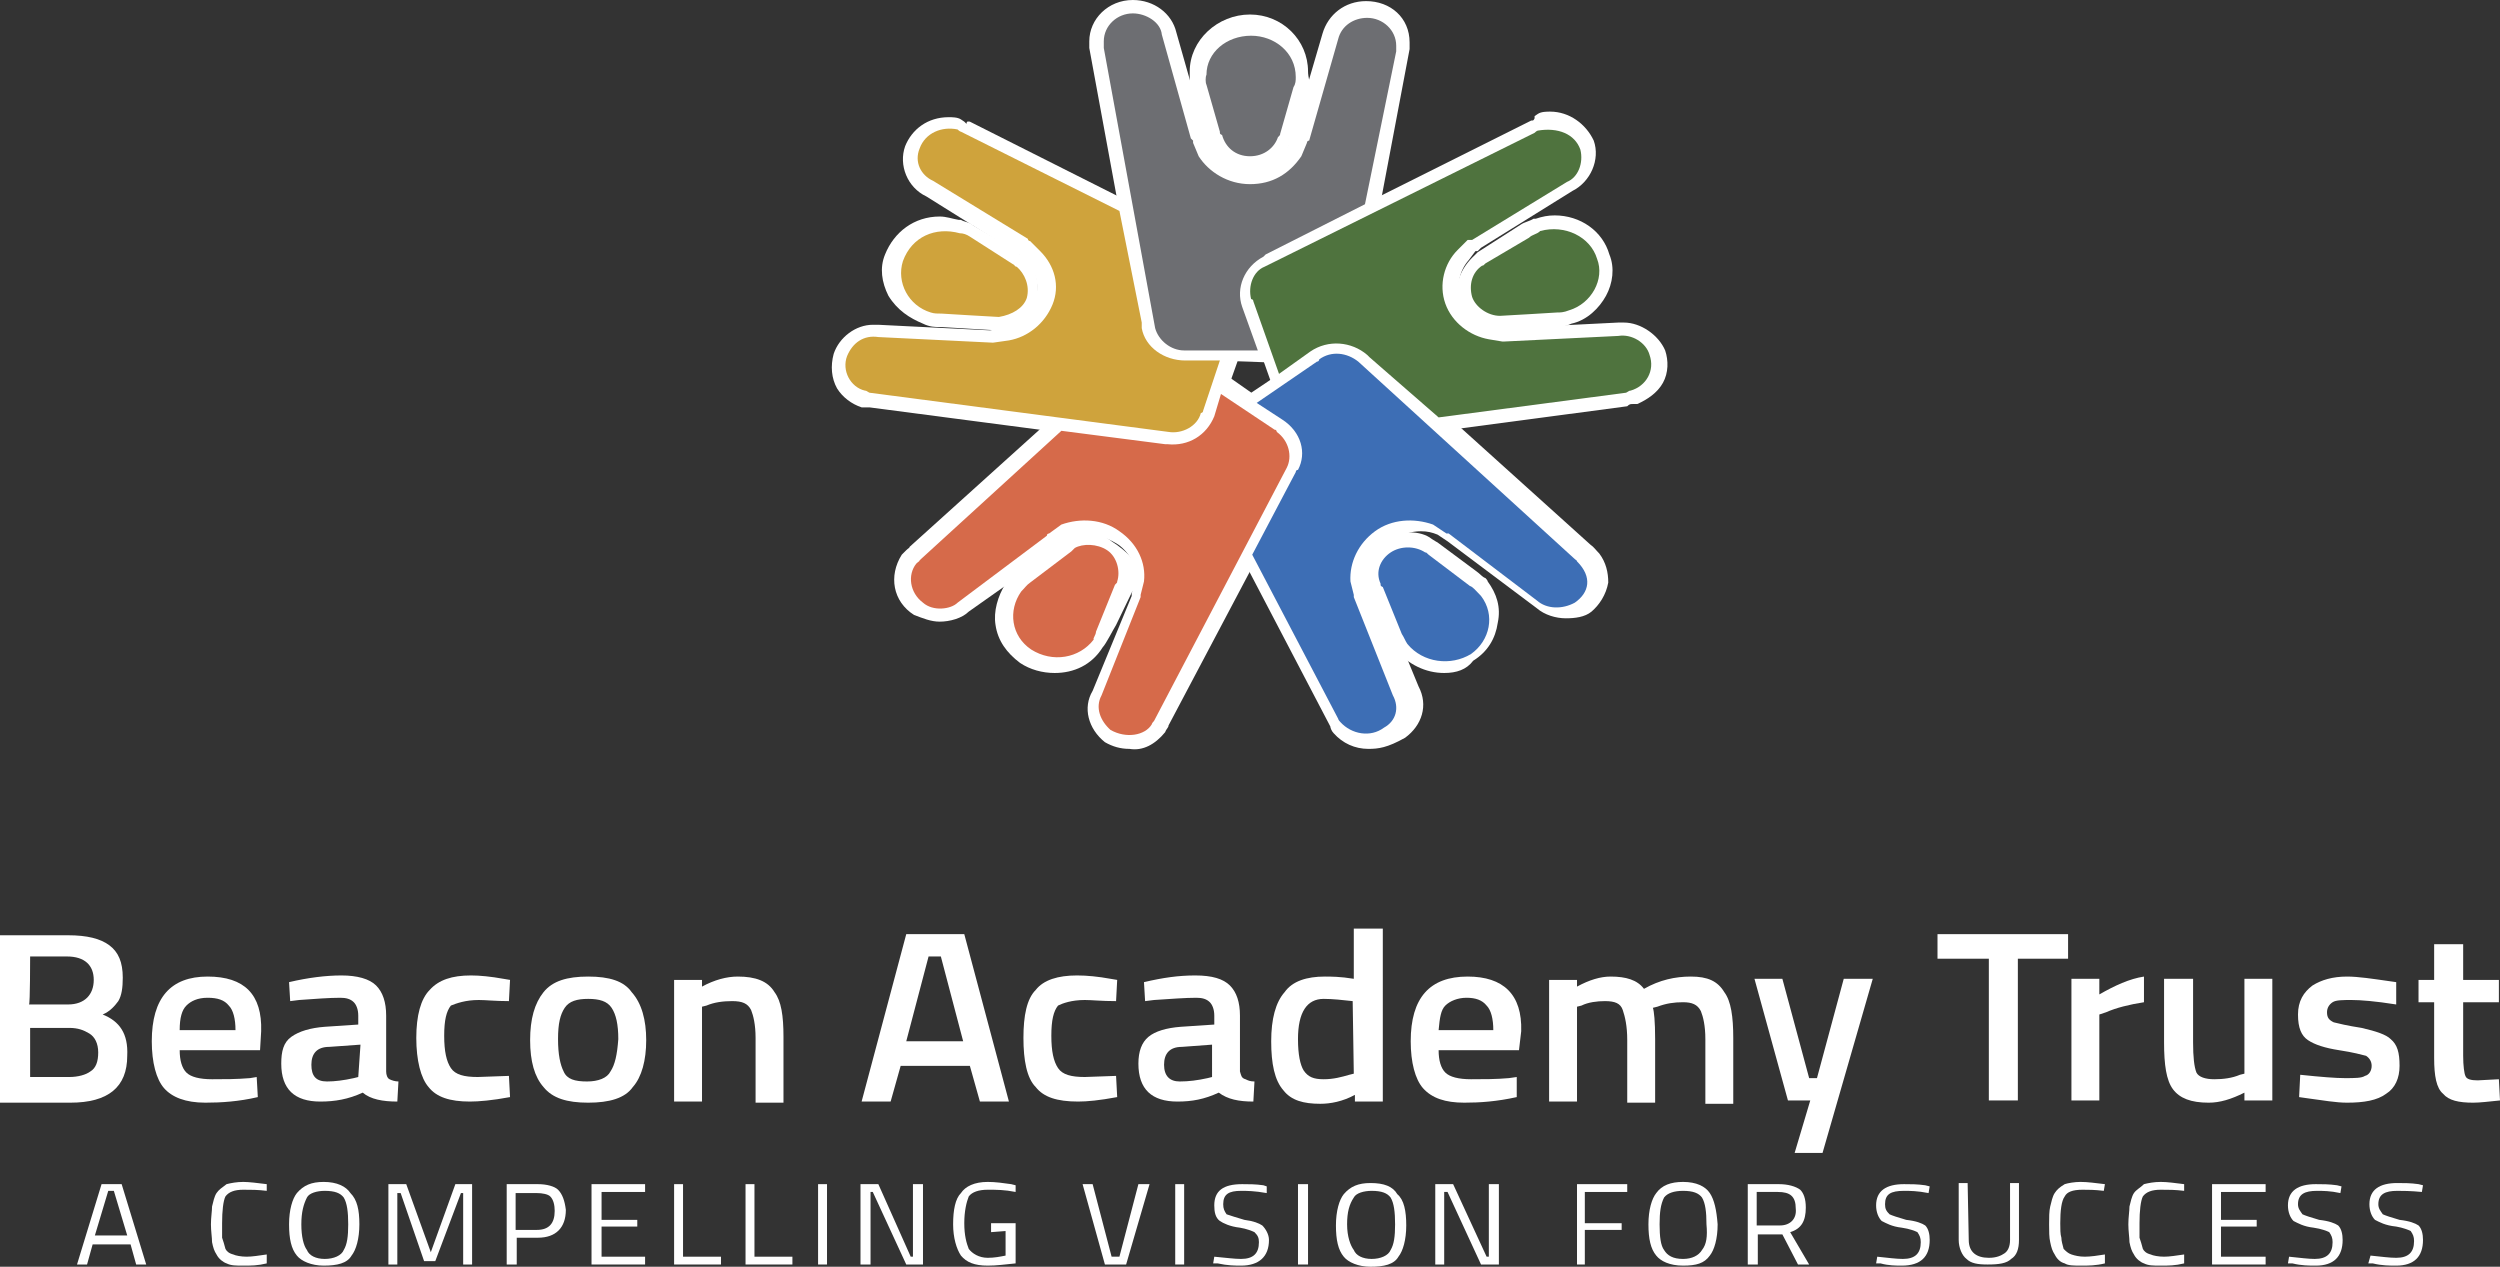 <?xml version="1.0" encoding="UTF-8"?>
<!-- Generator: Adobe Illustrator 27.8.1, SVG Export Plug-In . SVG Version: 6.00 Build 0)  -->
<svg xmlns="http://www.w3.org/2000/svg" xmlns:xlink="http://www.w3.org/1999/xlink" version="1.1" id="Layer_1" x="0px" y="0px" viewBox="0 0 224 113.5" style="enable-background:new 0 0 224 113.5;" xml:space="preserve">
<rect x="0" y="0" width="224" height="113.5" fill="#333333" stroke="none"/>
<style type="text/css">
	.st0{fill:#FFFFFF;}
	.st1{fill:#CFA33C;}
	.st2{fill:#D66A4A;}
	.st3{fill:#3D6EB5;}
	.st4{fill:#4F733E;}
	.st5{fill:#6D6E72;}
</style>
<g>
	<g>
		<path class="st0" d="M89.4,29.6c0,0-0.2,0-5.1-0.3h-0.2c-0.3,0-0.8,0-1.4-0.3c-1.2-0.5-2.3-1.2-3.1-2.5c-0.6-1.2-0.8-2.5-0.3-3.7    c0.8-2,2.6-3.4,4.9-3.4c0.6,0,1.1,0.2,1.7,0.3h0.2c0.3,0.2,0.8,0.2,1.1,0.5l3.9,2.3l0,0l0.3,0.3c1.4,0.9,1.9,2.6,1.4,4.2l0,0l0,0    C92.7,28.5,91.3,29.5,89.4,29.6L89.4,29.6"></path>
		<path class="st0" d="M105.2,40c-0.2,0-0.5,0-0.6,0l-26.7-3.5c-0.2,0-0.3,0-0.5,0l0,0l0,0h-0.2c-0.9-0.3-1.7-0.9-2.2-1.7    c-0.5-0.9-0.6-2-0.3-3.1c0.5-1.5,2-2.6,3.5-2.6c0.2,0,0.3,0,0.5,0l10,0.5l1.2-0.2c1.2-0.2,2.5-1.2,2.8-2.5    c0.5-1.2,0.2-2.5-0.8-3.5l-0.6-0.6c-0.2,0-0.2-0.2-0.3-0.2L83,17.6c-1.7-0.8-2.5-2.8-1.9-4.5c0.6-1.5,2-2.6,3.9-2.6    c0.3,0,0.8,0,1.1,0.2l0.3,0.2l0.2,0.2c0-0.3,0.2-0.2,0.3-0.2l14.7,7.4l2.2,10.8v0.2c0.3,1.1,1.4,1.9,2.6,1.9h4.9l-2.2,6.2    c0,0.2-0.2,0.3-0.2,0.5C108.3,39,106.7,40,105.2,40"></path>
		<path class="st0" d="M94.5,60.3c-1.1,0-2.2-0.3-3.1-0.9c-1.2-0.9-2-2-2.2-3.4c-0.2-1.2,0.2-2.6,0.9-3.7l0,0l0,0    c0.2,0,0.2-0.2,0.2-0.3c0.2-0.2,0.5-0.5,0.8-0.8l3.5-2.6l0.3-0.3h0.2c0.6-0.5,1.4-0.6,2.2-0.6s1.7,0.3,2.3,0.8    c1.4,0.9,2.8,2.2,2.3,3.5c0,0.2-0.3,0.9-0.5,1.1l-1.4,2.9c-0.2,0.3-0.9,1.7-1.2,2C97.8,59.6,96.2,60.3,94.5,60.3"></path>
		<path class="st0" d="M101.2,67.1c-0.8,0-1.5-0.2-2.2-0.6l0,0l0,0c-1.5-1.2-2-3.1-1.1-4.6l3.5-8.5v-0.2l0.3-1.2    c0.2-1.2-0.5-2.5-1.5-3.2c-0.8-0.5-1.5-0.8-2.5-0.8c-0.5,0-1.1,0.2-1.5,0.3l-0.9,0.5l-8.5,6c-0.6,0.6-1.7,0.9-2.6,0.9    c-0.8,0-1.5-0.3-2.3-0.6c-1.9-1.2-2.3-3.5-1.1-5.4l0.2-0.2l0.2-0.2c0.2-0.2,0.3-0.2,0.3-0.3l13.3-12l9.9,1.4h0.3    c0.2,0,0.2,0,0.3,0c1.2,0,2.2-0.6,2.5-1.7l1.2-3.7l6,4.2c0.2,0,0.3,0.2,0.5,0.3c1.5,1.2,2,3.2,1.2,4.8L104.7,65    c0,0.2-0.2,0.3-0.3,0.6C103.5,66.7,102.4,67.3,101.2,67.1"></path>
		<path class="st0" d="M129.4,60.3c-1.7,0-3.2-0.8-4.3-2l0,0l0,0c-0.3-0.3-1.2-1.7-1.4-2.2l-1.2-2.8c-0.2-0.3,0-0.6,0-0.8    c-0.5-1.5,0.2-3.1,1.5-4c0.6-0.5,1.4-0.8,2.3-0.8c0.8,0,1.5,0.2,2,0.6c0.3,0.2,0.5,0.3,0.5,0.3l3.5,2.6c0.3,0.2,0.5,0.5,0.8,0.6    c0,0,0.2,0.2,0.2,0.3l0,0l0,0c0.8,1.1,1.2,2.3,0.9,3.7c-0.2,1.4-0.9,2.6-2.2,3.4C131.4,60,130.5,60.3,129.4,60.3"></path>
		<path class="st0" d="M122.6,67.1c-1.2,0-2.3-0.5-3.1-1.4c-0.2-0.2-0.3-0.5-0.3-0.6l-8-15.3l4.2-7.9c0-0.2,0.2-0.3,0.3-0.5    c0.5-0.9,0-2.2-0.9-2.8l-3.9-2.6l7.3-4.9l0,0c0.6-0.3,1.4-0.6,2.2-0.6c0.9,0,2,0.3,2.8,0.9l19.3,17.4c0.3,0.2,0.5,0.5,0.8,0.8    c0.6,0.8,0.8,1.7,0.8,2.6c-0.2,1.1-0.8,2-1.5,2.6l0,0c-0.6,0.5-1.5,0.6-2.3,0.6c-0.9,0-1.9-0.3-2.6-0.9l-8-6l0,0l-0.9-0.6    c-0.5-0.2-0.9-0.3-1.5-0.3c-0.9,0-1.7,0.3-2.5,0.8c-1.1,0.8-1.7,2-1.5,3.2l0.3,1.2v0.2l3.5,8.5c0.9,1.7,0.3,3.5-1.2,4.6    C124.3,67,123.5,67.1,122.6,67.1"></path>
		<path class="st0" d="M134.2,29.6c-1.5-0.2-3.1-1.2-3.5-2.5l0,0l0,0c-0.5-1.5,0.2-3.1,1.4-4.2l0.3-0.3l0,0l3.9-2.5    c0.3-0.2,0.8-0.3,1.1-0.5h0.2c0.6-0.2,1.1-0.3,1.7-0.3c2.3,0,4.3,1.4,4.9,3.5c0.5,1.2,0.3,2.6-0.3,3.7c-0.6,1.1-1.7,2.2-3.1,2.5    c-0.6,0.3-1.2,0.3-1.5,0.3C134.5,29.6,134.3,29.6,134.2,29.6"></path>
		<path class="st0" d="M122.2,32.9l-0.2-0.2c-0.5-0.5-1.2-0.6-1.9-0.6c-0.6,0-1.1,0.2-1.5,0.5l-4.2,3.1l-2.9-8.2l0,0v-0.3    c-0.6-1.7,0.2-3.7,1.9-4.5l23.8-11.9c0.2,0,0.2,0,0.3-0.2v-0.2l0.3-0.2c0.3-0.2,0.8-0.2,1.1-0.2c1.7,0,3.2,1.1,3.9,2.6    c0.6,1.7-0.3,3.7-1.9,4.5l-8.2,5.1l-0.3,0.3h-0.2l-0.6,0.8c-0.8,0.9-1.1,2.2-0.8,3.4c0.5,1.2,1.5,2.2,2.9,2.5l1.1,0.2h0.2l10-0.5    c0.2,0,0.3,0,0.5,0c1.5,0,3.1,1.1,3.7,2.5c0.3,0.9,0.3,2-0.2,2.9c-0.5,0.9-1.4,1.5-2.3,1.9h-0.2h-0.2c-0.2,0-0.3,0-0.5,0.2    l-17.3,2.3"></path>
		<path class="st0" d="M112,15.1c-1.5,0-3.4-0.8-4-2.2c-0.2-0.3-0.5-0.6-0.5-0.9l-0.9-3.9c0-0.3,0-1.1,0-1.7c0-2.8,2.5-5.1,5.4-5.1    s5.2,2.3,5.2,5.1c0,0.5,0.2,1.1,0.2,1.4l-0.9,4c0,0.2-0.6,0.5-0.8,0.8C115.1,14.2,113.5,15.1,112,15.1"></path>
		<path class="st0" d="M106.1,32.2c-1.9,0-3.4-1.2-3.9-2.9l-4.6-25V3.7c0-2,1.7-3.7,3.9-3.7c1.9,0,3.5,1.2,3.9,2.9l2.5,8.8l0.3,0.3    v0.3l0.3,0.8c0.8,1.1,2,1.7,3.5,1.7c1.5,0,2.6-0.6,3.4-1.7l0.3-0.9c0-0.2,0.2-0.3,0.2-0.3l2.6-8.9c0.5-1.7,2-2.9,3.9-2.9    c2.2,0,3.9,1.5,3.9,3.7v0.6l-2.8,14.8l-9.4,4.6c-0.2,0.2-0.3,0.2-0.5,0.3c-0.9,0.6-1.4,1.7-1.1,2.8l2,5.6"></path>
		<path class="st1" d="M84.4,28.1L84.4,28.1c0,0,4.9,0.3,5.1,0.3c1.2-0.2,2.2-0.8,2.5-1.7c0.3-1.1-0.2-2.2-0.9-2.8    c-0.2,0-0.2-0.2-0.3-0.2l-3.9-2.5c-0.3-0.2-0.6-0.3-0.9-0.3c-2.2-0.6-4.3,0.3-5.1,2.5c-0.6,1.9,0.5,4,2.5,4.6    C83.7,28.1,84,28.1,84.4,28.1"></path>
		<path class="st1" d="M75.9,31.9L75.9,31.9c0.5-1.2,1.5-1.9,2.8-1.7l10.2,0.5H89l1.4-0.2c1.7-0.3,3.2-1.5,3.9-3.2s0.2-3.5-1.1-4.8    l-0.9-0.9c0,0-0.2,0-0.2-0.2l-8.5-5.2c-1.1-0.5-1.7-1.7-1.2-2.9c0.5-1.4,2-2,3.4-1.7c0.2,0.2,0.3,0.2,0.3,0.2l14.2,7.1l2,10v0.5    c0.3,1.7,2,2.9,3.9,2.9h3.1l-1.5,4.5c0,0,0,0.2-0.2,0.2c-0.3,1.2-1.7,1.9-2.9,1.7L78,35.2c-0.2,0-0.3-0.2-0.5-0.2    C76.2,34.7,75.4,33.2,75.9,31.9"></path>
		<path class="st2" d="M98.2,56.6L98.2,56.6l1.7-4.2c0.2-0.2,0.2-0.2,0.2-0.3c0.3-0.9,0-2.2-0.9-2.8c-0.9-0.6-2.2-0.6-2.9-0.2    c0,0-0.2,0.2-0.3,0.3l-3.7,2.8c-0.3,0.2-0.5,0.5-0.8,0.8c-1.2,1.7-0.9,4,0.9,5.2c1.9,1.2,4.3,0.8,5.6-0.9    C97.9,57.2,98.2,56.9,98.2,56.6"></path>
		<path class="st2" d="M99.5,65.4L99.5,65.4c-0.9-0.8-1.4-2-0.8-3.1l3.5-8.8v-0.2l0.3-1.2c0.2-1.7-0.6-3.4-2.2-4.5    c-1.5-1.1-3.5-1.2-5.2-0.6l-1.1,0.8c0,0-0.2,0-0.2,0.2l-8,6c-0.6,0.6-2.2,0.8-3.1,0c-1.2-0.9-1.4-2.5-0.6-3.5    c0.2-0.2,0.3-0.2,0.3-0.3l12.7-11.6l9.3,1.2h0.2c1.9,0.2,3.5-0.8,4.2-2.5l0.6-2l4.8,3.2c0.2,0,0.2,0.2,0.2,0.2    c1.1,0.8,1.4,2.2,0.9,3.2l-11.9,22.7c-0.2,0.2-0.2,0.3-0.2,0.3C102.6,65.9,100.9,66.2,99.5,65.4"></path>
		<path class="st3" d="M131.7,52.5L131.7,52.5l-3.7-2.8c-0.2-0.2-0.2-0.2-0.3-0.2v-0.2v0.2c-0.9-0.6-2.2-0.6-3.1,0    c-0.9,0.6-1.4,1.7-0.9,2.8c0,0.2,0,0.2,0.2,0.3l1.7,4.2c0.2,0.3,0.3,0.6,0.5,0.9c1.4,1.7,3.9,2,5.7,0.9c1.7-1.2,2.2-3.5,0.9-5.2    C132.2,52.9,132,52.6,131.7,52.5"></path>
		<path class="st3" d="M141.1,54L141.1,54c-1.1,0.6-2.5,0.6-3.4-0.2l-7.9-6h-0.2l-1.2-0.8c-1.7-0.6-3.7-0.5-5.2,0.6    c-1.5,1.1-2.3,2.8-2.2,4.5l0.3,1.2v0.2l3.5,8.8c0.6,1.1,0.3,2.3-0.8,2.9c-1.2,0.9-2.9,0.6-3.9-0.5c-0.2-0.2-0.2-0.3-0.2-0.3    l-7.7-14.7l3.9-7.4c0,0,0-0.2,0.2-0.2c0.8-1.5,0.3-3.4-1.4-4.5l-2.3-1.5l5.4-3.7c0.2,0,0.2-0.2,0.2-0.2c1.1-0.8,2.5-0.6,3.5,0.2    l19.3,17.6c0.2,0.2,0.3,0.2,0.3,0.3C142.7,51.7,142.4,53.1,141.1,54"></path>
		<path class="st4" d="M137,21.3L137,21.3l-3.9,2.3c-0.2,0.2-0.2,0.2-0.3,0.2c-0.9,0.6-1.2,1.7-0.9,2.8c0.3,0.9,1.4,1.7,2.5,1.7    c0.2,0,5.1-0.3,5.1-0.3c0.3,0,0.6,0,1.1-0.2c2-0.6,3.2-2.8,2.5-4.6c-0.6-2-2.9-3.1-5.1-2.5C137.7,21,137.3,21,137,21.3"></path>
		<path class="st4" d="M141.6,13.4L141.6,13.4c0.3,1.2-0.2,2.5-1.2,2.9l-8.5,5.2h-0.2h-0.2l-0.9,0.9c-1.2,1.2-1.7,3.1-1.1,4.8    c0.6,1.7,2.2,2.9,3.9,3.2l1.2,0.2h0.2l10.2-0.5c1.2-0.2,2.5,0.6,2.8,1.7c0.5,1.4-0.3,2.8-1.7,3.2c-0.2,0-0.3,0.2-0.5,0.2    l-16.7,2.2l-6.2-5.4l-0.2-0.2c-1.4-1.2-3.5-1.4-5.1-0.3l-2.8,2l-2.3-6.5c0,0,0-0.2-0.2-0.2c-0.3-1.2,0.2-2.5,1.2-2.9l24.2-12    c0.2-0.2,0.3-0.2,0.3-0.2C139.6,11.4,141.1,12,141.6,13.4"></path>
		<path class="st5" d="M108.1,7.6L108.1,7.6l1.2,4.2c0,0.2,0,0.2,0.2,0.3c0.3,1.1,1.2,1.9,2.5,1.9s2.2-0.8,2.5-1.7    c0.2-0.2,0.2-0.2,0.2-0.3l1.2-4.2c0.2-0.3,0.2-0.6,0.2-0.9c0-2.2-1.9-3.7-4-3.7c-2.2,0-4,1.5-4,3.5C108,6.9,108,7.4,108.1,7.6"></path>
		<path class="st5" d="M101.5,1.2L101.5,1.2c1.2,0,2.5,0.8,2.6,1.9l2.6,9.3l0.2,0.2v0.2l0.5,1.2c0.9,1.4,2.6,2.5,4.6,2.5    c2,0,3.5-0.9,4.6-2.5l0.5-1.2c0,0,0-0.2,0.2-0.2l2.6-9.1c0.3-1.2,1.4-1.9,2.6-1.9c1.4,0,2.6,1.1,2.6,2.5v0.5l-2.8,13.7l-8.9,4.5    l-0.2,0.2c-1.7,0.9-2.5,2.8-1.9,4.5l1.4,3.9h-6.6c-1.2,0-2.3-0.9-2.6-2L98.9,4.3V3.7C98.9,2.3,100.1,1.2,101.5,1.2"></path>
	</g>
	<g>
		<g>
			<path class="st0" d="M10.9,106.1H9.1l-2.2,7.2h0.9l0.5-1.8h3.4l0.5,1.8h0.9 M8.5,110.7l1.2-4h0.5l1.2,4H8.5L8.5,110.7z"></path>
			<path class="st0" d="M23.9,113.2L23.9,113.2c-0.8,0.2-1.4,0.2-2.1,0.2s-1.1,0-1.5-0.2c-0.3-0.1-0.7-0.4-0.9-0.8     c-0.2-0.3-0.3-0.6-0.4-1.1c0-0.4-0.1-1-0.1-1.6s0.1-1.2,0.1-1.6c0.1-0.4,0.2-0.9,0.4-1.2c0.2-0.3,0.5-0.5,0.9-0.8     c0.4-0.1,0.9-0.2,1.5-0.2c0.5,0,1.3,0.1,2.1,0.2v0.6c-0.8-0.1-1.4-0.1-2.1-0.1c-0.8,0-1.3,0.2-1.6,0.6c-0.2,0.4-0.3,1.3-0.3,2.4     v1.3c0.1,0.3,0.2,0.6,0.3,1c0.1,0.2,0.3,0.4,0.7,0.5c0.2,0.1,0.7,0.2,1.2,0.2s1.1-0.1,1.8-0.2"></path>
			<path class="st0" d="M31.4,106.9c-0.4-0.6-1.2-1-2.4-1c-1.1,0-1.8,0.3-2.4,1c-0.4,0.5-0.7,1.5-0.7,2.8c0,1.3,0.2,2.2,0.7,2.8     c0.4,0.5,1.3,0.9,2.4,0.9c1.2,0,2.1-0.2,2.5-0.9c0.4-0.5,0.7-1.5,0.7-2.8C32.2,108.4,32,107.5,31.4,106.9 M30.8,112     c-0.2,0.5-0.9,0.8-1.7,0.8c-0.8,0-1.4-0.3-1.6-0.8c-0.3-0.4-0.5-1.2-0.5-2.3s0.2-1.8,0.5-2.4c0.2-0.4,0.9-0.6,1.6-0.6     c0.9,0,1.4,0.2,1.7,0.6c0.3,0.5,0.4,1.3,0.4,2.4S31.1,111.5,30.8,112"></path>
			<polyline class="st0" points="34.8,113.3 34.8,113.3 34.8,106.1 36.4,106.1 38.6,112.2 40.8,106.1 42.3,106.1 42.3,113.3      41.5,113.3 41.5,106.9 41.3,106.9 39,113 38,113 35.9,106.9 35.6,106.9 35.6,113.3    "></polyline>
			<path class="st0" d="M50,106.6c-0.3-0.3-1-0.5-1.8-0.5h-2.8v7.2h0.9v-2.4h1.9c1.6,0,2.5-0.9,2.5-2.5     C50.6,107.6,50.4,107,50,106.6 M48.1,110.2h-1.9v-3.3h1.9c0.5,0,1,0.1,1.2,0.3c0.3,0.3,0.4,0.8,0.4,1.3     C49.7,109.6,49.2,110.2,48.1,110.2"></path>
			<polyline class="st0" points="53,113.3 53,113.3 53,106.1 57.8,106.1 57.8,106.8 53.9,106.8 53.9,109.3 57.1,109.3 57.1,109.9      53.9,109.9 53.9,112.6 57.8,112.6 57.8,113.3    "></polyline>
			<polyline class="st0" points="64.6,113.3 64.6,113.3 60.4,113.3 60.4,106.1 61.2,106.1 61.2,112.6 64.6,112.6    "></polyline>
			<polyline class="st0" points="71,113.3 71,113.3 66.8,113.3 66.8,106.1 67.6,106.1 67.6,112.6 71,112.6    "></polyline>
			<polyline class="st0" points="73.3,106.1 73.3,106.1 74.1,106.1 74.1,113.3 73.3,113.3    "></polyline>
			<polyline class="st0" points="77.1,113.3 77.1,113.3 77.1,106.1 78.7,106.1 81.6,112.6 81.8,112.6 81.8,106.1 82.7,106.1      82.7,113.3 81.2,113.3 78.2,106.8 78,106.8 78,113.3    "></polyline>
			<path class="st0" d="M88.8,110.4L88.8,110.4v-0.8H91v3.6c-1,0.1-1.7,0.2-2.5,0.2c-1.2,0-1.9-0.3-2.4-0.9     c-0.4-0.6-0.7-1.6-0.7-2.8c0-1.3,0.2-2.3,0.7-2.8c0.4-0.6,1.2-1,2.4-1c0.7,0,1.4,0.1,2.1,0.2l0.4,0.1v0.6c-1-0.2-1.7-0.2-2.5-0.2     s-1.4,0.2-1.7,0.6c-0.2,0.5-0.4,1.3-0.4,2.4s0.2,1.8,0.4,2.3c0.3,0.4,0.9,0.8,1.7,0.8c0.6,0,1.1-0.1,1.6-0.2v-2.2"></path>
			<polyline class="st0" points="102,106.1 102,106.1 103,106.1 100.9,113.3 99,113.3 97,106.1 97.9,106.1 99.6,112.6 100.3,112.6         "></polyline>
			<polyline class="st0" points="105.3,106.1 105.3,106.1 106.1,106.1 106.1,113.3 105.3,113.3    "></polyline>
			<path class="st0" d="M111.2,106.7L111.2,106.7c-1.1,0-1.6,0.3-1.6,1.2c0,0.4,0.1,0.6,0.3,0.9c0.3,0.1,0.9,0.3,1.6,0.5     c0.8,0.1,1.3,0.3,1.6,0.5c0.3,0.3,0.6,0.8,0.6,1.3c0,1.5-0.9,2.3-2.5,2.3c-0.5,0-1.2,0-2.1-0.2h-0.4l0.1-0.6     c1.1,0.1,1.8,0.2,2.4,0.2c1.1,0,1.6-0.5,1.6-1.5c0-0.4-0.1-0.6-0.4-0.9c-0.2-0.1-0.7-0.3-1.3-0.4c-0.9-0.1-1.5-0.4-1.8-0.6     c-0.4-0.3-0.5-0.8-0.5-1.4c0-1.3,0.8-1.9,2.5-1.9c0.6,0,1.2,0,1.9,0.1l0.3,0.1v0.6C112.4,106.7,111.7,106.7,111.2,106.7"></path>
			<polyline class="st0" points="116.3,106.1 116.3,106.1 117.2,106.1 117.2,113.3 116.3,113.3    "></polyline>
			<polyline class="st0" points="128.6,113.3 128.6,113.3 128.6,106.1 130.2,106.1 133.2,112.6 133.4,112.6 133.4,106.1      134.3,106.1 134.3,113.3 132.7,113.3 129.7,106.8 129.4,106.8 129.4,113.3    "></polyline>
			<polyline class="st0" points="141.3,113.3 141.3,113.3 141.3,106.1 145.8,106.1 145.8,106.8 142,106.8 142,109.6 145.3,109.6      145.3,110.2 142,110.2 142,113.3    "></polyline>
			<path class="st0" d="M122.8,106c-1.1,0-1.8,0.3-2.4,1c-0.4,0.5-0.7,1.5-0.7,2.8c0,1.3,0.2,2.2,0.7,2.8c0.4,0.5,1.3,0.9,2.4,0.9     c1.2,0,2.1-0.2,2.5-0.9c0.4-0.5,0.7-1.5,0.7-2.8c0-1.3-0.2-2.3-0.8-2.8C124.8,106.3,124,106,122.8,106 M124.6,112     c-0.2,0.5-0.9,0.8-1.7,0.8s-1.4-0.3-1.6-0.8c-0.3-0.4-0.6-1.2-0.6-2.3s0.2-1.8,0.6-2.4c0.2-0.4,0.9-0.6,1.6-0.6     c0.9,0,1.4,0.2,1.7,0.6c0.3,0.5,0.4,1.3,0.4,2.4C125,110.8,124.9,111.5,124.6,112"></path>
			<path class="st0" d="M153.2,106.9c-0.4-0.6-1.2-1-2.4-1c-1.1,0-1.9,0.3-2.4,1c-0.4,0.5-0.7,1.5-0.7,2.8c0,1.3,0.2,2.2,0.7,2.8     c0.4,0.5,1.2,0.9,2.4,0.9s1.9-0.2,2.4-0.9c0.4-0.5,0.7-1.5,0.7-2.8C153.8,108.4,153.6,107.5,153.2,106.9 M152.5,112     c-0.3,0.5-0.9,0.8-1.7,0.8c-0.9,0-1.4-0.3-1.7-0.8c-0.3-0.4-0.4-1.2-0.4-2.3s0.1-1.8,0.4-2.4c0.3-0.4,0.9-0.6,1.7-0.6     c0.9,0,1.4,0.2,1.7,0.6c0.3,0.5,0.4,1.3,0.4,2.4C153,110.8,152.9,111.5,152.5,112"></path>
			<path class="st0" d="M160.4,110.4c1-0.3,1.4-1,1.4-2.2c0-0.8-0.2-1.3-0.5-1.6c-0.4-0.3-1.1-0.5-1.9-0.5h-2.8v7.2h0.9v-2.7h2.2     l1.4,2.7h1 M159.5,109.8h-2.1v-3h1.9c1.1,0,1.6,0.4,1.6,1.5C161,109.2,160.4,109.8,159.5,109.8"></path>
			<path class="st0" d="M170.6,106.7L170.6,106.7c-1.2,0-1.7,0.3-1.7,1.2c0,0.4,0.1,0.6,0.4,0.9c0.2,0.1,0.8,0.3,1.5,0.5     c0.9,0.1,1.4,0.3,1.7,0.5c0.3,0.3,0.4,0.8,0.4,1.3c0,1.5-0.8,2.3-2.5,2.3c-0.5,0-1.2,0-1.9-0.2h-0.4l0.1-0.6     c1,0.1,1.7,0.2,2.3,0.2c1.1,0,1.6-0.5,1.6-1.5c0-0.4-0.1-0.6-0.3-0.9c-0.2-0.1-0.7-0.3-1.4-0.4c-0.9-0.1-1.4-0.4-1.8-0.6     c-0.3-0.3-0.5-0.8-0.5-1.4c0-1.3,0.9-1.9,2.5-1.9c0.6,0,1.2,0,1.9,0.1l0.4,0.1l-0.1,0.6C171.8,106.7,171.1,106.7,170.6,106.7"></path>
			<path class="st0" d="M176.4,111.1L176.4,111.1c0,1.1,0.7,1.6,1.8,1.6c0.7,0,1.1-0.2,1.4-0.4c0.3-0.2,0.5-0.6,0.5-1.2V106h0.8v5.1     c0,0.8-0.2,1.4-0.7,1.7c-0.4,0.4-1.1,0.5-2.1,0.5c-0.9,0-1.5-0.1-1.9-0.5c-0.4-0.3-0.7-1-0.7-1.7V106h0.8"></path>
			<path class="st0" d="M188.6,113.2L188.6,113.2c-0.8,0.2-1.5,0.2-2.1,0.2c-0.7,0-1.2,0-1.5-0.2c-0.4-0.1-0.7-0.4-0.9-0.8     c-0.2-0.3-0.3-0.6-0.4-1.1c-0.1-0.4-0.1-1-0.1-1.6s0-1.2,0.1-1.6c0.1-0.4,0.2-0.9,0.4-1.2c0.2-0.3,0.4-0.5,0.9-0.8     c0.3-0.1,0.9-0.2,1.4-0.2c0.7,0,1.3,0.1,2.2,0.2l-0.1,0.6c-0.8-0.1-1.4-0.1-1.9-0.1c-0.9,0-1.4,0.2-1.6,0.6     c-0.3,0.4-0.4,1.3-0.4,2.4c0,0.5,0,1,0.1,1.3c0,0.3,0.1,0.6,0.2,1c0.2,0.2,0.4,0.4,0.7,0.5s0.7,0.2,1.2,0.2s1.2-0.1,1.8-0.2"></path>
			<path class="st0" d="M195.7,113.2L195.7,113.2c-0.8,0.2-1.4,0.2-2.1,0.2c-0.7,0-1.1,0-1.5-0.2c-0.3-0.1-0.7-0.4-0.9-0.8     c-0.2-0.3-0.3-0.6-0.4-1.1c0-0.4-0.1-1-0.1-1.6s0.1-1.2,0.1-1.6c0.1-0.4,0.2-0.9,0.4-1.2c0.2-0.3,0.6-0.5,0.9-0.8     c0.4-0.1,0.9-0.2,1.5-0.2s1.3,0.1,2.1,0.2v0.6c-0.8-0.1-1.4-0.1-2.1-0.1c-0.8,0-1.3,0.2-1.6,0.6c-0.2,0.4-0.3,1.3-0.3,2.4v1.3     c0.1,0.3,0.2,0.6,0.3,1c0.1,0.2,0.3,0.4,0.7,0.5c0.2,0.1,0.7,0.2,1.2,0.2s1.1-0.1,1.8-0.2"></path>
			<polyline class="st0" points="198.2,113.3 198.2,113.3 198.2,106.1 203,106.1 203,106.8 199,106.8 199,109.3 202.2,109.3      202.2,109.9 199,109.9 199,112.6 203,112.6 203,113.3    "></polyline>
			<path class="st0" d="M207.6,106.7L207.6,106.7c-1.1,0-1.7,0.3-1.7,1.2c0,0.4,0.2,0.6,0.4,0.9c0.2,0.1,0.8,0.3,1.5,0.5     c0.9,0.1,1.4,0.3,1.7,0.5c0.3,0.3,0.4,0.8,0.4,1.3c0,1.5-0.8,2.3-2.4,2.3c-0.6,0-1.3,0-2.1-0.2H205l0.1-0.6     c1,0.1,1.7,0.2,2.3,0.2c1.1,0,1.6-0.5,1.6-1.5c0-0.4-0.1-0.6-0.3-0.9c-0.2-0.1-0.7-0.3-1.4-0.4c-0.9-0.1-1.4-0.4-1.8-0.6     c-0.3-0.3-0.5-0.8-0.5-1.4c0-1.3,0.9-1.9,2.5-1.9c0.6,0,1.2,0,1.9,0.1l0.4,0.1l-0.1,0.6C208.8,106.7,208.1,106.7,207.6,106.7"></path>
			<path class="st0" d="M214.8,106.7L214.8,106.7c-1.1,0-1.7,0.3-1.7,1.2c0,0.4,0.2,0.6,0.4,0.9c0.2,0.1,0.8,0.3,1.5,0.5     c0.9,0.1,1.4,0.3,1.7,0.5c0.3,0.3,0.4,0.8,0.4,1.3c0,1.5-0.8,2.3-2.4,2.3c-0.6,0-1.3,0-2.1-0.2h-0.4l0.2-0.7     c1,0.1,1.7,0.2,2.3,0.2c1.1,0,1.6-0.5,1.6-1.5c0-0.4-0.1-0.6-0.3-0.9c-0.2-0.1-0.7-0.3-1.3-0.4c-1-0.1-1.5-0.4-1.9-0.6     c-0.3-0.3-0.5-0.8-0.5-1.4c0-1.3,0.9-1.9,2.5-1.9c0.6,0,1.2,0,1.9,0.1l0.4,0.1l-0.1,0.6C216,106.7,215.2,106.7,214.8,106.7"></path>
		</g>
		<g>
			<path class="st0" d="M9.2,90.9c0.7-0.3,1.1-0.8,1.4-1.2c0.3-0.5,0.4-1.2,0.4-2.1c0-1.4-0.4-2.3-1.2-2.9c-0.8-0.6-2-0.9-3.7-0.9H0     v15h6.3c3.4,0,5.1-1.4,5.1-4.2C11.5,92.6,10.7,91.5,9.2,90.9 M2.7,85.7H6c1.6,0,2.4,0.8,2.4,2.1c0,1.3-0.8,2.2-2.3,2.2H2.6     C2.7,90,2.7,85.7,2.7,85.7z M8.1,96c-0.4,0.3-1.1,0.5-1.9,0.5H2.7v-4.4h3.5c0.8,0,1.3,0.2,1.8,0.5c0.5,0.3,0.8,0.9,0.8,1.7     C8.8,95.1,8.6,95.7,8.1,96"></path>
			<path class="st0" d="M18.6,87.5c-3.3,0-5,1.9-5,5.8c0,1.9,0.4,3.4,1.1,4.2s1.9,1.3,3.7,1.3c1.4,0,3-0.1,4.7-0.5L23,96.5l-0.6,0.1     c-1.2,0.1-2.3,0.1-3.4,0.1s-1.9-0.2-2.3-0.6s-0.6-1.1-0.6-2h7.2l0.1-1.7C23.5,89.1,21.9,87.5,18.6,87.5 M16.1,92.3     c0-1.1,0.2-1.8,0.6-2.2s1-0.7,1.9-0.7s1.5,0.2,1.9,0.7c0.4,0.4,0.6,1.2,0.6,2.2H16.1L16.1,92.3z"></path>
			<path class="st0" d="M34.6,96v-5c0-1.2-0.3-2.1-0.9-2.7c-0.6-0.6-1.7-0.9-3.1-0.9s-3,0.2-4.7,0.6l0.1,1.7l0.8-0.1     c1.4-0.1,2.7-0.2,3.7-0.2c0.5,0,0.9,0.1,1.2,0.4c0.2,0.2,0.4,0.6,0.4,1.2v0.8l-3,0.2c-1.3,0.1-2.3,0.4-3,0.9s-0.9,1.3-0.9,2.4     c0,2.3,1.2,3.4,3.5,3.4c1.3,0,2.5-0.2,3.8-0.8c0.7,0.6,1.8,0.8,3.1,0.8l0.1-1.8c-0.3,0-0.6-0.1-0.8-0.2     C34.7,96.6,34.6,96.3,34.6,96 M32.1,96.5l-0.4,0.1c-0.9,0.2-1.7,0.3-2.4,0.3c-1,0-1.4-0.5-1.4-1.5s0.5-1.6,1.6-1.6l2.8-0.2     L32.1,96.5L32.1,96.5z"></path>
			<path class="st0" d="M42.9,89.6c0.6,0,1.5,0.1,2.7,0.1l0.1-1.9l-0.6-0.1c-1.1-0.2-2.1-0.3-2.9-0.3c-1.7,0-2.9,0.4-3.7,1.3     c-0.8,0.8-1.2,2.3-1.2,4.3s0.4,3.6,1.1,4.4c0.7,0.9,1.9,1.3,3.7,1.3c0.8,0,2-0.1,3.6-0.4l-0.1-1.9l-2.8,0.1c-1.2,0-2-0.2-2.4-0.8     s-0.6-1.5-0.6-2.9c0-1.4,0.2-2.2,0.6-2.7C40.9,89.9,41.7,89.6,42.9,89.6"></path>
			<path class="st0" d="M52.7,87.5c-1.9,0-3.2,0.4-4,1.4s-1.2,2.4-1.2,4.3s0.4,3.3,1.2,4.2c0.8,1,2.1,1.4,4,1.4s3.3-0.4,4-1.4     c0.8-0.9,1.2-2.4,1.2-4.2c0-1.8-0.4-3.3-1.3-4.3C55.9,87.9,54.6,87.5,52.7,87.5 M54.7,96c-0.3,0.6-1.1,0.9-2.1,0.9     c-1.1,0-1.8-0.2-2.1-0.9c-0.3-0.6-0.5-1.5-0.5-2.9s0.2-2.2,0.6-2.8c0.4-0.6,1.1-0.8,2.1-0.8s1.7,0.2,2.1,0.8     c0.4,0.6,0.6,1.5,0.6,2.8C55.3,94.5,55.1,95.4,54.7,96"></path>
			<path class="st0" d="M66.1,87.5c-1,0-2.1,0.3-3.2,0.9v-0.6h-2.5v10.9h2.5v-8.5l0.4-0.1c0.7-0.3,1.5-0.4,2.3-0.4     c0.9,0,1.4,0.2,1.7,0.8c0.2,0.5,0.4,1.3,0.4,2.5v5.8h2.5v-5.9c0-1.9-0.2-3.2-0.8-4C68.8,87.9,67.7,87.5,66.1,87.5"></path>
			<path class="st0" d="M81.2,83.7l-4,15h2.6l0.9-3.2h6.2l0.9,3.2h2.6l-4-15 M81.2,93.3l2-7.6h1.1l2,7.6H81.2z"></path>
			<path class="st0" d="M97.2,89.6c0.6,0,1.5,0.1,2.8,0.1l0.1-1.9l-0.6-0.1c-1.1-0.2-2.1-0.3-3-0.3c-1.7,0-3,0.4-3.7,1.3     C92,89.5,91.7,91,91.7,93s0.3,3.6,1.1,4.4c0.7,0.9,1.9,1.3,3.8,1.3c0.8,0,1.9-0.1,3.5-0.4l-0.1-1.9l-2.8,0.1     c-1.2,0-2-0.2-2.4-0.8s-0.6-1.5-0.6-2.9c0-1.4,0.2-2.2,0.6-2.7C95.2,89.9,96,89.6,97.2,89.6"></path>
			<path class="st0" d="M111.1,96v-5c0-1.2-0.3-2.1-0.9-2.7c-0.6-0.6-1.6-0.9-3.1-0.9s-2.9,0.2-4.6,0.6l0.1,1.7l0.8-0.1     c1.5-0.1,2.8-0.2,3.8-0.2c0.5,0,0.9,0.1,1.2,0.4c0.2,0.2,0.4,0.6,0.4,1.2v0.8l-3,0.2c-1.3,0.1-2.3,0.4-2.9,0.9s-0.9,1.3-0.9,2.4     c0,2.3,1.2,3.4,3.5,3.4c1.3,0,2.4-0.2,3.7-0.8c0.8,0.6,1.8,0.8,3.1,0.8l0.1-1.8c-0.4,0-0.6-0.1-0.8-0.2     C111.2,96.6,111.2,96.3,111.1,96 M108.6,96.5l-0.4,0.1c-0.9,0.2-1.7,0.3-2.5,0.3c-0.9,0-1.4-0.5-1.4-1.5s0.5-1.6,1.6-1.6l2.7-0.2     L108.6,96.5L108.6,96.5z"></path>
			<path class="st0" d="M121.3,87.7c-1.2-0.2-2.1-0.2-2.6-0.2c-1.6,0-2.9,0.4-3.6,1.4c-0.8,0.9-1.2,2.4-1.2,4.4s0.3,3.5,1.1,4.4     c0.7,0.9,1.8,1.2,3.3,1.2c0.9,0,2-0.2,3.1-0.8v0.6h2.5V83.2h-2.6 M121.3,96.2l-0.4,0.1c-0.7,0.2-1.4,0.4-2.3,0.4     s-1.4-0.2-1.8-0.8c-0.3-0.5-0.5-1.4-0.5-2.8c0-2.4,0.8-3.6,2.3-3.6c0.8,0,1.7,0.1,2.6,0.2L121.3,96.2L121.3,96.2z"></path>
			<path class="st0" d="M131.5,87.5c-3.4,0-5.1,1.9-5.1,5.8c0,1.9,0.4,3.4,1.1,4.2c0.8,0.9,2,1.3,3.7,1.3c1.4,0,2.9-0.1,4.7-0.5     v-1.8l-0.7,0.1c-1.1,0.1-2.3,0.1-3.4,0.1c-1.1,0-1.9-0.2-2.3-0.6c-0.4-0.4-0.6-1.1-0.6-2h7.2l0.2-1.7     C136.4,89.1,134.7,87.5,131.5,87.5 M128.9,92.3c0.1-1.1,0.2-1.8,0.6-2.2c0.4-0.4,1.1-0.7,1.9-0.7c0.8,0,1.4,0.2,1.8,0.7     c0.4,0.4,0.6,1.2,0.6,2.2H128.9L128.9,92.3z"></path>
			<path class="st0" d="M151.5,87.5c-1.4,0-2.8,0.3-4.2,1.1c-0.6-0.8-1.6-1.1-3-1.1c-0.9,0-1.9,0.3-3,0.9v-0.6h-2.5v10.9h2.5v-8.5     l0.4-0.1c0.6-0.3,1.4-0.4,2.1-0.4c0.9,0,1.4,0.2,1.6,0.8s0.4,1.4,0.4,2.7v5.6h2.5v-5.7c0-1.6-0.1-2.5-0.2-2.8l0.4-0.1     c0.8-0.3,1.5-0.4,2.3-0.4s1.3,0.2,1.6,0.8c0.2,0.5,0.4,1.3,0.4,2.5v5.8h2.5V93c0-1.9-0.2-3.3-0.8-4.1     C153.9,87.9,153,87.5,151.5,87.5"></path>
			<polyline class="st0" points="162.8,96.6 162.1,96.6 159.7,87.7 157.2,87.7 160.2,98.6 162.2,98.6 160.8,103.3 163.3,103.3      167.8,87.7 165.2,87.7    "></polyline>
			<polyline class="st0" points="173.6,85.9 178.2,85.9 178.2,98.6 180.8,98.6 180.8,85.9 185.3,85.9 185.3,83.7 173.6,83.7    "></polyline>
			<path class="st0" d="M188.1,87.7h-2.5v10.9h2.5v-7.7l0.6-0.2c0.9-0.4,2.1-0.7,3.4-0.9v-2.3c-1.3,0.2-2.6,0.8-4,1.6"></path>
			<path class="st0" d="M201.1,96.2l-0.4,0.1c-0.7,0.3-1.5,0.4-2.3,0.4c-0.8,0-1.4-0.2-1.6-0.6c-0.2-0.5-0.3-1.4-0.3-2.7v-5.7h-2.6     v5.7c0,2,0.2,3.4,0.8,4.2c0.6,0.8,1.6,1.2,3.2,1.2c1,0,2-0.3,3.2-0.9v0.7h2.5V87.7h-2.5"></path>
			<path class="st0" d="M211.6,92.1c-1.3-0.2-2.1-0.4-2.5-0.5c-0.4-0.2-0.6-0.4-0.6-0.9c0-0.4,0.2-0.7,0.5-0.9     c0.3-0.2,0.9-0.2,1.7-0.2s2.1,0.1,4,0.4v-2l-0.7-0.1c-1.4-0.2-2.7-0.4-3.7-0.4c-1.3,0-2.3,0.3-3.1,0.8c-0.8,0.6-1.3,1.4-1.3,2.6     c0,1.2,0.3,1.9,0.9,2.3c0.6,0.4,1.5,0.7,2.8,0.9c1.3,0.2,2,0.4,2.4,0.5c0.3,0.2,0.5,0.5,0.5,0.9s-0.2,0.8-0.6,0.9     c-0.3,0.2-0.9,0.2-1.8,0.2c-0.8,0-2.1-0.1-4-0.3l-0.1,2l0.7,0.1c1.5,0.2,2.6,0.4,3.6,0.4c1.5,0,2.7-0.2,3.5-0.8     c0.8-0.5,1.2-1.4,1.2-2.5c0-1.2-0.2-1.9-0.8-2.4C213.8,92.7,212.9,92.4,211.6,92.1"></path>
			<path class="st0" d="M223.9,96.7l-1.9,0.1c-0.6,0-1-0.1-1.1-0.4c-0.1-0.2-0.2-0.9-0.2-1.8v-4.8h3.2v-2h-3.2v-3.2h-2.6v3.2h-1.4v2     h1.4v5c0,1.6,0.2,2.7,0.8,3.2c0.5,0.6,1.4,0.8,2.7,0.8c0.6,0,1.4-0.1,2.4-0.2"></path>
		</g>
	</g>
</g>
</svg>
